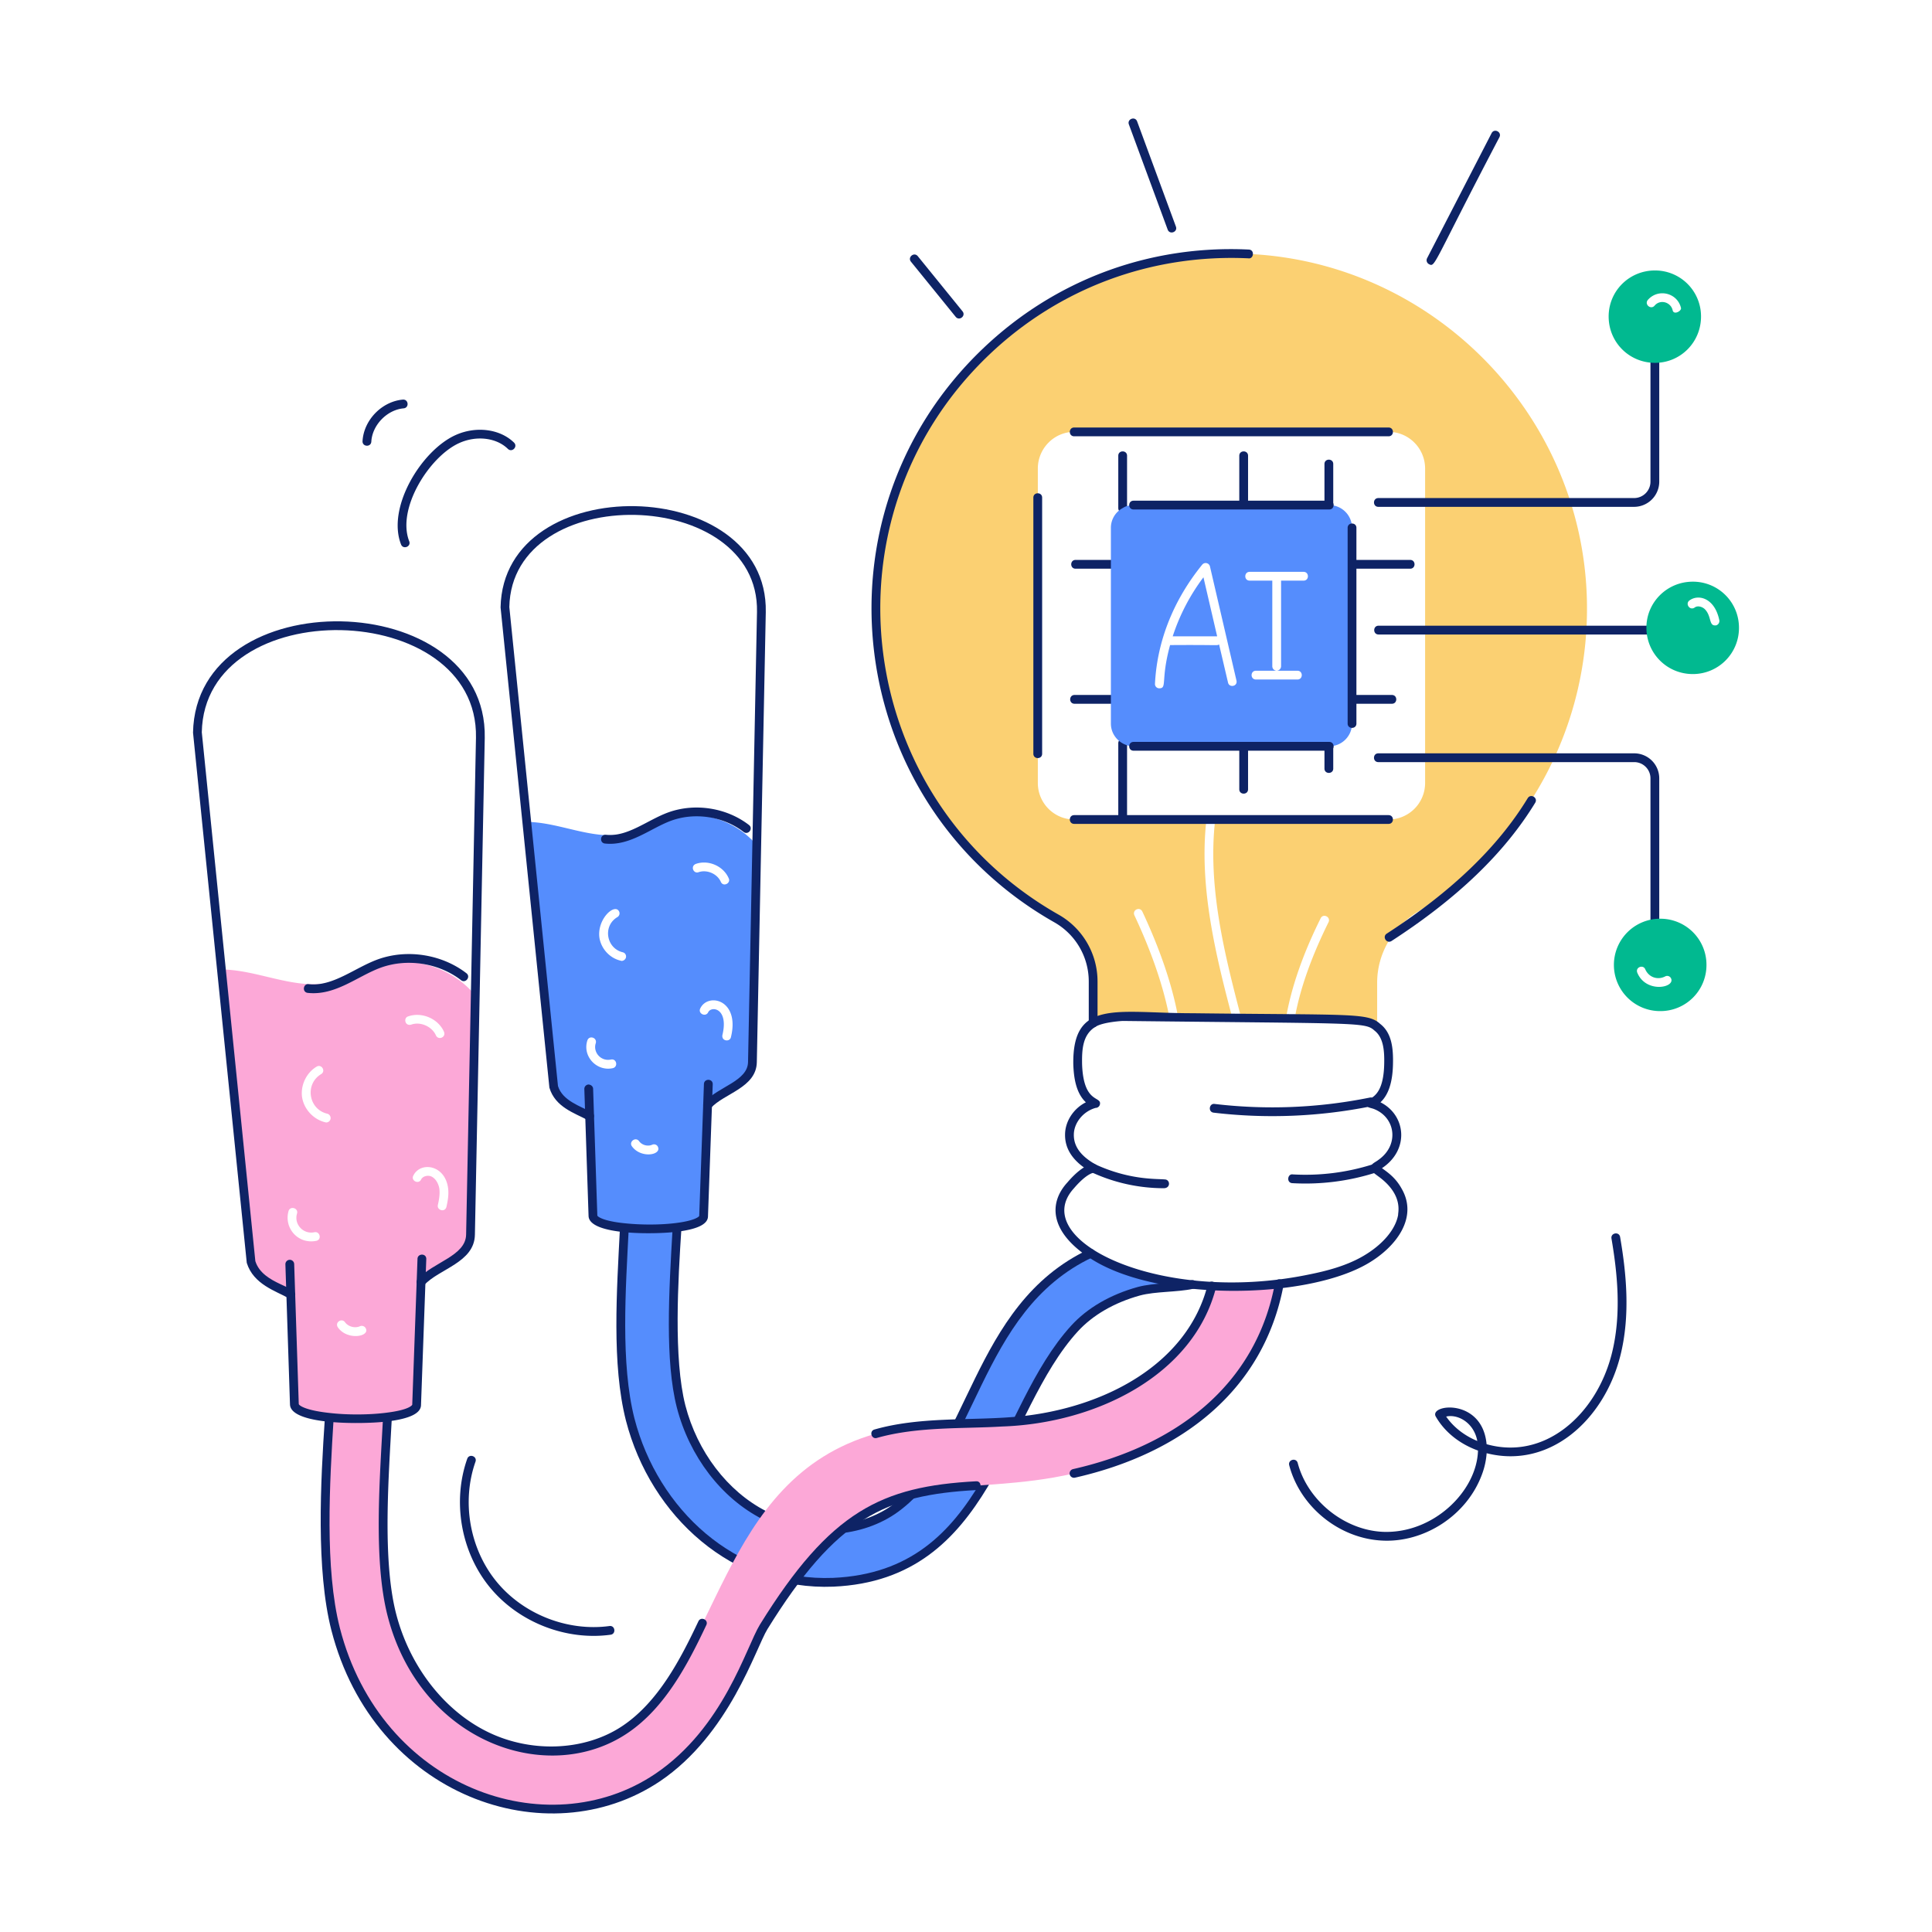 <svg xmlns="http://www.w3.org/2000/svg" width="200" height="200" fill="none"><path fill="#558DFD" d="M123.508 132.96c-1.818.382-3.927.254-5.618.709-2.491.691-4.891 1.927-6.655 3.854-7.676 8.411-8.778 25.557-24.981 26.273-10.127.423-18.495-7.078-21.019-16.854-1.565-6.158-.812-14.106-.6-19.855 1.728.182 3.819.182 5.455-.036-.345 5.69-.844 13.597.418 18.545 3.247 12.658 16.833 16.331 23.782 9.164 6.583-6.525 7.524-19.803 18.618-25.018 3.002 2.053 6.98 2.856 10.6 3.218Z"/><path fill="#0E2365" d="M64.796 147.055c-1.48-5.82-.948-13.435-.615-19.986.024-.562.931-.587.91.036-.323 6.331-.858 14.049.585 19.725 2.424 9.403 10.44 16.91 20.56 16.512 16.04-.707 16.715-17.419 24.664-26.124 1.669-1.826 4.045-3.204 6.87-3.987 1.742-.468 3.867-.343 5.644-.716.652 0 .662.899.112.899-1.686.368-3.897.259-5.518.694-2.657.737-4.883 2.024-6.437 3.723-7.683 8.413-8.756 25.688-25.298 26.419-10.398.424-18.912-7.238-21.477-17.195Z"/><path fill="#0E2365" d="M78.881 157.237c-4.212-2.162-7.507-6.47-8.814-11.526-1.236-4.845-.83-11.889-.431-18.688.04-.626.942-.528.909.057-.36 5.488-.832 13.559.403 18.404 1.243 4.808 4.363 8.9 8.349 10.944 4.123 2.124 9.279 1.943 12.83-.445 8.294-5.629 8.306-20.877 20.588-26.652.549-.253.928.568.387.822-11.949 5.621-11.862 20.745-20.466 26.584-3.805 2.56-9.33 2.778-13.755.5Z"/><path fill="#558DFD" d="M69.454 84.63c-1.637.474-3.091 1.383-4.764 1.692-3.364.673-6.764-1.218-10.164-1.237l2.782 27.382c.618 2.073 3.11 2.564 4.128 3.328l-.055 10.054c0 1.8 11.436 1.836 11.455.037v-10.91c1.054-2.036 5-2.454 5.054-5.036l.455-22.436c-2.11-2.528-5.691-3.728-8.891-2.873Zm-6.019 25.946c-1.643.365-3.158-1.206-2.636-2.854.18-.584 1.041-.317.873.273-.302.904.503 1.903 1.564 1.69.607-.13.773.759.2.891Zm.819-11.127c-1.128-.254-2.019-1.236-2.2-2.364-.272-1.903 1.535-3.59 2.018-2.763a.448.448 0 0 1-.164.618c-1.538.915-1.144 3.224.546 3.636.254.055.4.291.345.546-.075.274-.383.408-.545.327Zm1.163 19.218c-.343-.472.382-1.028.746-.527.29.4.89.564 1.345.364.237-.109.51 0 .6.218.394.853-1.758 1.234-2.69-.055Zm6.618-29.236c1.291-.455 2.855.218 3.4 1.49.25.5-.562.94-.818.364-.363-.836-1.436-1.29-2.29-1-.541.208-.887-.625-.291-.854Zm3.637 17.909c-.093.557-.99.457-.891-.182.679-2.798-1.148-3.061-1.473-2.363-.264.528-1.08.124-.818-.4.796-1.675 4.118-.917 3.182 2.945Z"/><path fill="#0E2365" d="M60.821 115.942c-1.337-.72-3.348-1.326-3.947-3.344l-5.055-49.72c.282-14.348 27.736-13.762 27.454.49l-.927 46.582c-.043 2.652-3.402 3.242-4.753 4.75-.404.448-1.078-.16-.678-.608 1.448-1.612 4.49-2.166 4.522-4.158l.927-46.583c.258-13.035-25.375-13.59-25.638-.51l5.036 49.582c.46 1.524 2.318 2.085 3.489 2.718.528.285.1 1.086-.43.801Z"/><path fill="#0E2365" d="m60.927 125.849-.437-13.111a.455.455 0 0 1 .439-.47c.245.019.462.188.47.44l.437 13.126c.037.119.63.58 2.845.799 1.752.184 3.801.173 5.35-.034 1.777-.224 2.306-.609 2.352-.726l.488-13.657c.025-.59.93-.574.91.032l-.49 13.654c0 .803-1.029 1.332-3.143 1.599-2.092.28-9.22.438-9.22-1.652Zm1.697-38.527c-.592-.065-.505-.964.1-.904 2.255.244 4.29-1.536 6.472-2.325 2.754-.989 6.024-.478 8.338 1.31.48.368-.084 1.085-.554.719-2.076-1.6-5.01-2.06-7.475-1.173-2.13.767-4.278 2.657-6.88 2.373Z"/><path fill="#FCA8D7" d="M132.436 132.889c-2.013 10.849-10.491 17.197-21.255 19.636-11.307 2.61-19.018-1.026-27.71 9.564-6.774 8.007-6.975 16.242-15.4 21.927-11.434 7.671-28.98 1.543-33.326-15.364-1.562-6.113-1.125-14.886-.655-21.927 1.891.218 4.218.2 6.018-.036-.36 6.479-.975 14.896.455 20.472 1.4 5.437 4.927 10.073 9.454 12.4 4.728 2.437 10.619 2.219 14.691-.527 9.863-6.623 9.534-25.976 25.946-30.618 4.342-1.237 8.55-.887 14.672-1.309 6.782-.636 13.437-3.127 17.655-8.782 1.146-1.545 2-3.327 2.473-5.2 1.786.138 4.028.146 6.982-.236Z"/><path fill="#0E2365" d="M110.737 152.626a.457.457 0 0 1 .343-.544c10.61-2.402 18.932-8.622 20.909-19.276.111-.594 1.001-.425.895.165-2.043 10.988-10.607 17.507-21.602 19.997a.455.455 0 0 1-.545-.342ZM90.53 147.98c4.622-1.318 9.646-.921 14.254-1.286l.511-.039c9.057-.85 17.657-5.483 19.718-13.64.148-.581 1.029-.362.88.222-2.278 9.062-12.337 14.101-22.15 14.434-4.041.245-8.78-.009-12.965 1.183-.568.172-.833-.709-.249-.874Zm-50.407 19.294c-1.482-5.782-.803-14.221-.469-20.612.04-.631.942-.526.91.052-.32 6.069-1.003 14.71.44 20.333 1.369 5.317 4.815 9.844 9.222 12.109 4.572 2.357 10.293 2.155 14.23-.501 3.689-2.477 5.981-6.882 7.842-10.817.25-.541 1.08-.157.82.389-1.91 4.044-4.275 8.577-8.155 11.183-8.254 5.563-21.463.98-24.84-12.136Z"/><path fill="#0E2365" d="M34.304 168.763c-1.598-6.253-1.123-15.345-.667-22.069.035-.623.947-.528.905.058-.422 6.813-.935 15.607.643 21.786 4.255 16.553 21.444 22.609 32.633 15.099 7.11-4.798 9.413-13.126 10.849-15.461 7.293-11.767 12.6-14.303 22.362-14.834.601-.061.654.876.049.908-9.431.512-14.496 2.868-21.637 14.404-1.215 1.977-3.922 10.884-11.115 15.737-11.69 7.844-29.606 1.551-34.022-15.628Z"/><path fill="#FCA8D7" d="M39.381 99.852c-1.781.527-3.4 1.545-5.236 1.873-3.727.745-7.473-1.346-11.236-1.364l3.073 30.236c.69 2.273 3.454 2.819 4.563 3.691l-.073 11.073c0 1.982 12.637 2.037 12.655.055v-12.037c1.145-2.254 5.527-2.709 5.582-5.582l.49-24.763c-2.326-2.8-6.272-4.11-9.818-3.182Zm-6.636 28.6c-1.922.384-3.372-1.362-2.873-3.091.172-.558 1.05-.301.873.273-.33 1.117.666 2.17 1.8 1.927.57-.122.797.753.2.891Zm1.018-12.255c-.036 0-.072-.018-.09-.018-1.219-.291-2.2-1.345-2.4-2.582-.182-1.236.436-2.545 1.509-3.181.515-.301.974.478.454.781-1.718 1.048-1.283 3.642.636 4.091a.47.47 0 0 1 .346.546.465.465 0 0 1-.455.363Zm1.218 21.219c-.355-.533.4-.997.728-.546.345.473 1.036.655 1.563.418a.466.466 0 0 1 .6.237c.421.843-1.913 1.268-2.89-.109Zm7.273-32.2c1.419-.491 3.11.236 3.71 1.6.223.581-.6.896-.837.363-.418-.927-1.618-1.454-2.564-1.109-.64.184-.829-.694-.309-.854Zm3.964 19.709c-.158.63-1.014.349-.891-.182.127-.582.236-1.182.145-1.746-.109-.545-.4-1-.8-1.2-.381-.181-.909-.036-1.072.291-.257.555-1.082.144-.818-.381.72-1.474 3.19-1.153 3.581 1.145.127.709 0 1.418-.145 2.073Z"/><path fill="#0E2365" d="M29.883 134.392c-1.288-.736-3.647-1.416-4.338-3.661l-5.563-54.888c.298-15.75 30.502-15.154 30.2.545l-1.02 51.419c-.04 2.895-3.723 3.543-5.243 5.223-.401.447-1.08-.163-.675-.609 1.602-1.772 4.977-2.399 5.009-4.629l1.02-51.422c.278-14.476-28.104-15.04-28.383-.563l5.543 54.745c.781 2.491 4.683 2.592 4.07 3.671-.084.146-.4.293-.62.169Z"/><path fill="#0E2365" d="m30.018 145.36-.474-14.475a.456.456 0 0 1 .44-.47H30c.245 0 .445.194.454.44l.474 14.49c.025.137.646.653 3.21.927 1.856.213 4.118.201 5.913-.035 2.427-.303 2.623-.816 2.623-.822l.545-15.106c.02-.572.93-.586.909.032l-.545 15.09c0 .857-1.117 1.421-3.416 1.708-2.324.305-10.148.447-10.148-1.779Zm1.841-42.577c-.61-.067-.48-.988.1-.903 2.487.278 4.775-1.707 7.166-2.57 3.023-1.087 6.617-.523 9.158 1.438.478.367-.084 1.088-.554.719-2.305-1.775-5.557-2.285-8.295-1.301-2.392.86-4.704 2.932-7.575 2.617Z"/><path fill="#FBD072" d="M164.254 61.47c-.782-18.909-16.091-34.309-35-35.182-21.145-1-38.582 15.837-38.582 36.746 0 13.727 7.528 25.71 18.673 32.036a7.474 7.474 0 0 1 3.818 6.528v4.309c.873-.546 2.036-.691 3.073-.673 1.6.018 3.218.036 4.818.073-.618-3.182-1.818-6.71-3.618-10.546-.256-.554.544-.947.818-.4 1.873 4 3.109 7.673 3.709 10.964.862 0 4.688.079 5.618.091-1.766-6.656-3.478-13.728-2.691-20.582h-13.691c-2.072 0-3.763-1.691-3.763-3.782V48.507c0-2.091 1.691-3.8 3.763-3.8h32.546c2.091 0 3.782 1.709 3.782 3.8v32.545a3.779 3.779 0 0 1-3.782 3.782h-17.946c-.804 6.914.958 13.937 2.709 20.6l4.601.054c.527-3.145 1.727-6.654 3.6-10.418.252-.547 1.078-.163.818.4-1.8 3.637-2.982 6.982-3.509 10.018 4.983.109 7.398-.223 8.545.837v-4.6c0-3 1.618-5.746 4.182-7.327 10.927-6.728 18.073-19.019 17.509-32.928Z"/><path fill="#0E2365" d="M112.708 105.906v-4.31a7.04 7.04 0 0 0-3.585-6.13c-21.732-12.338-25.457-42.13-7.367-59.385 7.44-7.098 17.205-10.743 27.52-10.247.639.03.502 1-.043.907-10.035-.463-19.592 3.076-26.85 9.997-17.675 16.862-13.975 45.923 7.186 57.936a7.947 7.947 0 0 1 4.048 6.922v4.31c0 .601-.909.601-.909 0Z"/><path fill="#0E2365" d="M112.653 130.119c-4.085-2.754-4.034-5.675-2.15-7.721.456-.535 1.067-1.157 1.704-1.545-1.31-.94-1.967-2.076-1.953-3.388 0-1.387.888-2.722 2.156-3.354-1.06-.987-1.255-2.652-1.302-3.915-.107-6.838 4.511-5.307 12.328-5.307 16.454.204 18.165-.068 19.435 1.102 1.229.945 1.368 2.578 1.329 4.199-.043 1.858-.469 3.151-1.295 3.919 2.645 1.328 3.022 4.919.155 6.819.627.454 1.417.999 2.027 2.104 1.742 2.979-.522 6.028-3.476 7.758-6.485 3.814-22.178 3.968-28.958-.671Zm.751-23.827c-1.346.822-1.411 2.373-1.387 3.881.148 4.137 2.03 3.252 1.847 4.154a.456.456 0 0 1-.446.362c-1.301.362-2.255 1.567-2.255 2.781-.012 1.211.727 2.216 2.259 3.077.38.212.27.79-.163.847-.496.065-1.274.666-2.076 1.607-4.894 5.32 8.857 12.137 24.323 8.934 1.671-.335 3.818-.855 5.645-1.929 1.987-1.163 3.326-2.751 3.583-4.248-.043-.182.601-2.058-2.045-3.976-.447-.337-.792-.536-.771-.924.022-.418.408-.493.817-.817 2.088-1.496 1.754-4.263-.389-5.19-.478-.218-.851-.126-.906-.562-.102-.823 1.759-.119 1.851-4.12.033-1.382-.066-2.76-1.005-3.484-.974-.885-1.551-.713-26.055-.997-.053 0-2.039.111-2.827.604Z"/><path fill="#0E2365" d="M120.476 123.004a17.87 17.87 0 0 1-7.578-1.697c-.547-.256-.155-1.08.387-.822 3.628 1.71 6.528 1.528 7.278 1.609.592 0 .642.907-.087.91Zm5.163-7.821c-.616-.073-.465-.996.107-.902a50.773 50.773 0 0 0 16.055-.66c.576-.125.779.77.181.892a51.722 51.722 0 0 1-16.343.67Zm8.143 7.298c-.637-.036-.503-.997.05-.907 2.814.156 5.58-.192 8.256-1.036.594-.171.835.69.274.866a23.92 23.92 0 0 1-8.58 1.077Zm-12.905-98.714-4.015-10.885c-.207-.56.641-.883.853-.314l4.014 10.885c.21.567-.645.878-.852.314Zm27.052 3.579a.457.457 0 0 1-.198-.613l6.68-12.95c.276-.534 1.082-.118.81.418-6.923 13.202-6.629 13.494-7.292 13.145ZM98.933 32.8l-4.63-5.707c-.377-.466.323-1.041.706-.574l4.63 5.707c.377.465-.322 1.04-.706.573Zm75.638 32.883H142.71c-.602 0-.602-.91 0-.91h31.861c.601 0 .601.91 0 .91Zm-3.715 31.997V80.574c0-.926-.753-1.68-1.68-1.68h-26.489c-.602 0-.602-.909 0-.909h26.489a2.591 2.591 0 0 1 2.589 2.59v17.103c0 .602-.909.601-.909 0Zm-1.697-45.212h-26.472c-.602 0-.602-.909 0-.909h26.472a1.7 1.7 0 0 0 1.697-1.697V32.775c0-.601.909-.6.909 0v17.087a2.61 2.61 0 0 1-2.606 2.606Z"/><path fill="#01B990" d="M171.871 95.106a4.78 4.78 0 0 0-4.8 4.781 4.78 4.78 0 0 0 4.8 4.782 4.764 4.764 0 0 0 4.782-4.782 4.764 4.764 0 0 0-4.782-4.781Zm-2.381 5.581c-.217-.563.624-.877.836-.327.37.821 1.264 1.113 2.036.727a.44.44 0 0 1 .618.182c.49.978-2.594 1.596-3.49-.582Zm5.746-40.472c-2.654 0-4.8 2.127-4.8 4.763 0 2.673 2.146 4.8 4.8 4.8a4.768 4.768 0 0 0 4.782-4.8 4.76 4.76 0 0 0-4.782-4.763Zm2.4 4.527h-.109c-.631 0-.347-.984-1.054-1.69-.273-.255-.746-.383-1.037-.164-.499.363-1.015-.386-.545-.728.93-.692 2.618-.252 3.09 2.037a.468.468 0 0 1-.345.545Zm-6.309-36.744c-2.673 0-4.8 2.127-4.8 4.764 0 2.672 2.127 4.8 4.8 4.8 2.636 0 4.763-2.127 4.763-4.8a4.756 4.756 0 0 0-4.763-4.764Zm1.818 4.091c-.207-.825-1.293-1.14-1.873-.436-.389.432-1.065-.142-.691-.6 1.064-1.228 3.072-.743 3.436.836.066.307-.776.777-.872.2Z"/><path fill="#0E2365" d="M115.764 84.362v-7.419c0-.601.909-.601.909 0v7.419c0 .601-.909.6-.909 0Zm0-31.763v-5.42c0-.601.909-.6.909 0v5.42c0 .601-.909.6-.909 0Zm12.526 29.107v-4.455a.455.455 0 0 1 .909 0v4.455c0 .602-.909.602-.909 0Zm0-29.417v-5.11c0-.601.909-.6.909 0v5.11c0 .601-.909.6-.909 0Zm8.818 27.271v-2.308c0-.602.909-.601.909 0v2.309c0 .601-.909.601-.909 0Zm0-27.27v-4.255c0-.601.909-.601.909 0v4.254c0 .602-.909.601-.909 0Zm6.981 20.563h-4.126c-.602 0-.602-.91 0-.91h4.126c.602 0 .602.91 0 .91Zm-29.091 0h-3.762c-.602 0-.601-.91 0-.91h3.762c.602 0 .602.91 0 .91Zm30.982-13.981h-6.017c-.602 0-.602-.91 0-.91h6.017c.602 0 .602.91 0 .91Zm-30.982 0h-3.654c-.601 0-.601-.91 0-.91h3.654c.602 0 .602.91 0 .91Zm28.745-13.707h-32.544c-.602 0-.602-.91 0-.91h32.544c.602 0 .602.91 0 .91Zm-36.77 32.861v-26.51c0-.602.909-.602.909 0v26.51c0 .602-.909.602-.909 0Z"/><path fill="#0E2365" d="M143.743 85.29h-32.544c-.602 0-.602-.91 0-.91h32.544c.602 0 .602.91 0 .91Z"/><path fill="#558DFD" d="M124.581 59.761a20.904 20.904 0 0 0-3.182 6.11h4.6l-1.418-6.11Zm0 0a20.904 20.904 0 0 0-3.182 6.11h4.6l-1.418-6.11Zm13.018-7.473c-20.897.109-20.458-.254-21.382.31a2.314 2.314 0 0 0-1.218 2.054v20.254c0 1.335 1.124 2.346 2.346 2.346h20.254a2.356 2.356 0 0 0 2.364-2.346V54.652a2.36 2.36 0 0 0-2.364-2.364ZM127.127 70.67l-.928-3.963c-.223.148.13.035-5.072.072-.989 3.607-.283 4.473-1.109 4.473h-.019a.44.44 0 0 1-.436-.473c.218-4.4 1.909-8.654 4.891-12.327a.459.459 0 0 1 .8.182l2.745 11.818c.133.618-.747.76-.872.218Zm7.818-10.564h-2.328v8.873a.475.475 0 0 1-.454.455h2.145c.6 0 .6.909 0 .909h-4.29c-.603 0-.604-.91 0-.91h2.145a.463.463 0 0 1-.455-.454v-8.873h-2.345c-.609 0-.593-.909 0-.909h5.582c.594 0 .607.91 0 .91Zm-13.546 5.764h4.6l-1.418-6.109a20.904 20.904 0 0 0-3.182 6.11Zm3.182-6.109a20.904 20.904 0 0 0-3.182 6.11h4.6l-1.418-6.11Zm0 0a20.904 20.904 0 0 0-3.182 6.11h4.6l-1.418-6.11Z"/><path fill="#0E2365" d="M137.601 52.741h-20.255c-.602 0-.602-.909 0-.909h20.255c.602 0 .602.91 0 .91Zm0 24.971h-20.255c-.602 0-.602-.91 0-.91h20.255c.602 0 .602.91 0 .91Zm1.906-2.812V54.644c0-.601.909-.6.909 0V74.9c0 .601-.909.601-.909 0Zm4.053 21.746c6.719-4.359 11.492-8.944 14.588-14.018.319-.516 1.088-.036.776.474-3.169 5.192-8.033 9.872-14.87 14.308-.505.323-1.002-.435-.494-.764Zm-92.88 67.637c-2.965-3.637-3.872-8.844-2.313-13.268.2-.569 1.055-.264.855.302-1.454 4.131-.607 8.996 2.161 12.392 2.768 3.395 7.36 5.203 11.701 4.618.601-.087.719.819.125.9-4.627.633-9.556-1.295-12.529-4.944Zm92.438-4.801c-4.462-.199-8.525-3.479-9.659-7.8-.151-.571.719-.826.881-.231 1.019 3.882 4.81 6.944 8.817 7.124 5.229.21 9.727-4.205 9.844-8.413-1.843-.664-3.427-1.875-4.37-3.52-.727-1.284 4.823-1.958 5.259 2.86 6.017 1.7 11.32-3.039 12.935-9.263 1.092-4.212.57-8.64-.005-12.027-.101-.589.795-.754.895-.152.593 3.476 1.126 8.028-.009 12.408-1.701 6.545-7.286 11.621-13.809 9.968a7.796 7.796 0 0 1-.463 2.138c-1.554 4.307-6 7.121-10.316 6.908Zm6.587-12.84c.78 1.123 1.914 1.983 3.225 2.528-.357-1.92-2.035-2.805-3.225-2.528ZM41.515 56.36c-1.494-3.827 2.097-9.692 5.606-11.304 2.127-.978 4.632-.665 6.088.76.428.42-.202 1.071-.636.65-1.195-1.169-3.285-1.41-5.072-.584-3.059 1.405-6.457 6.771-5.14 10.147.22.56-.63.89-.846.33ZM37.53 45.661c.128-2.179 2-4.105 4.173-4.294.602-.044.673.855.078.905-1.712.15-3.242 1.725-3.342 3.442-.035.605-.943.55-.909-.053Z"/></svg>